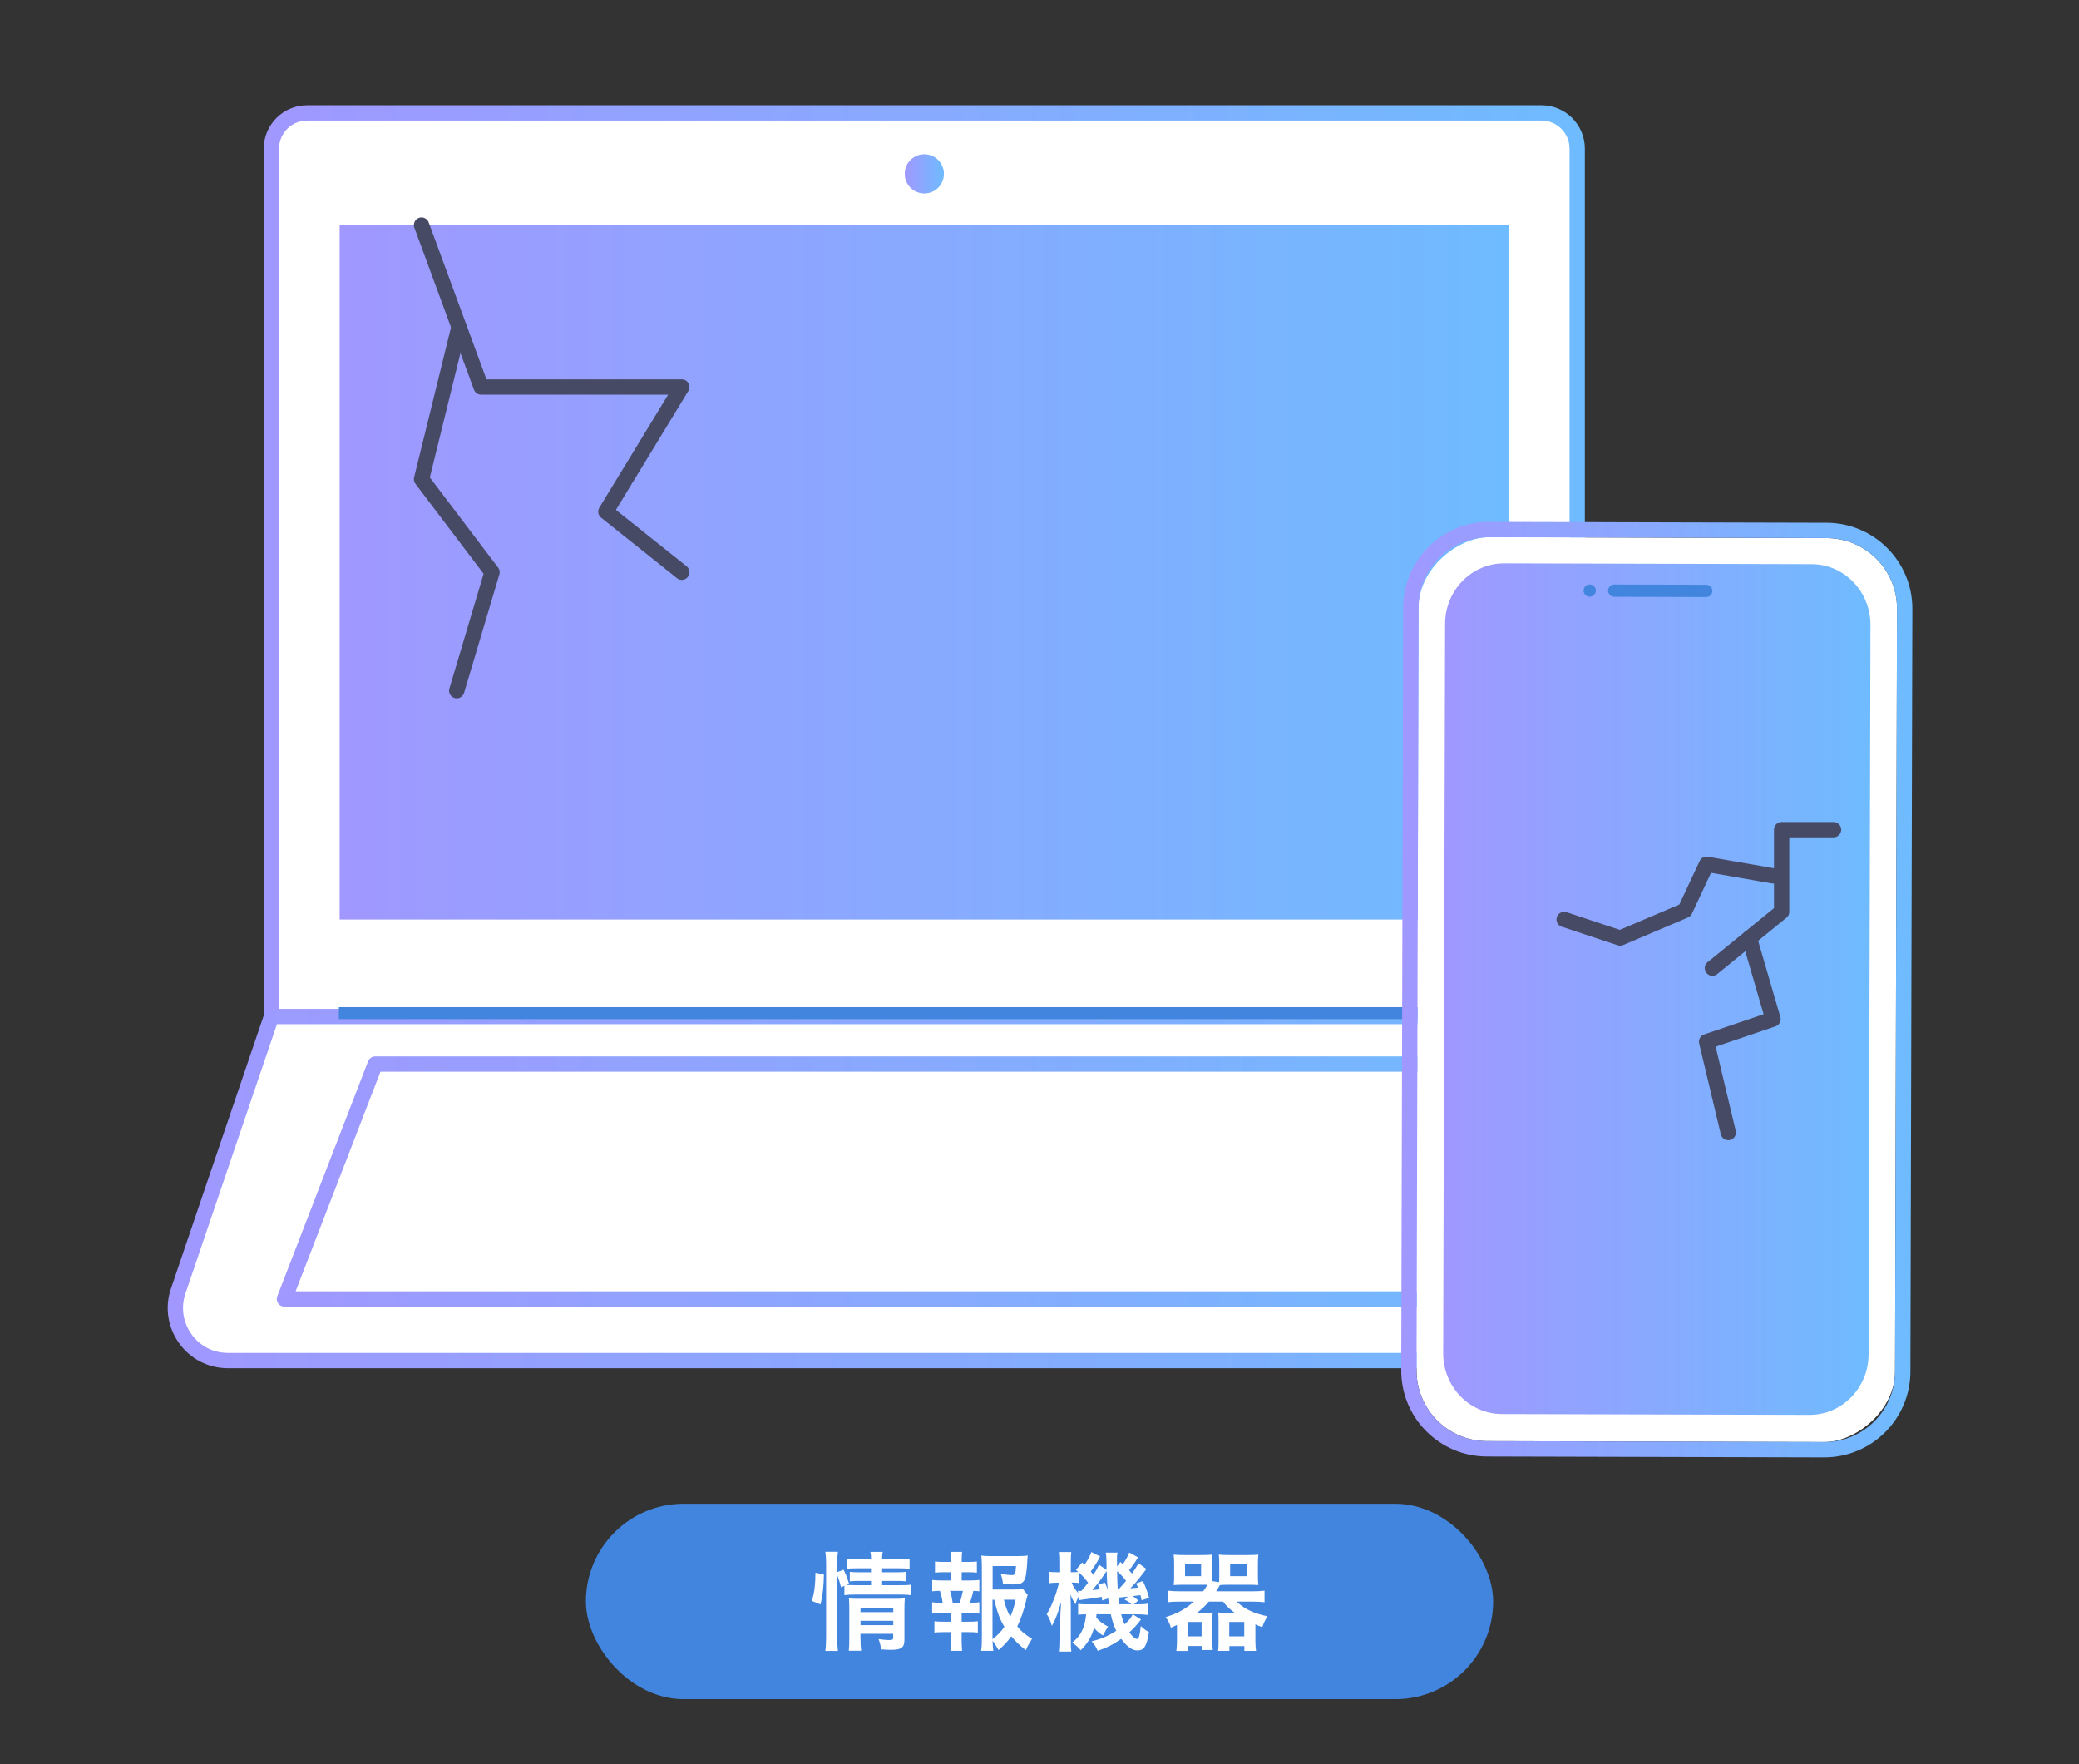 <?xml version="1.0" encoding="UTF-8"?>
<svg id="_レイヤー_1" data-name="レイヤー 1" xmlns="http://www.w3.org/2000/svg" xmlns:xlink="http://www.w3.org/1999/xlink" viewBox="0 0 330 280">
  <rect x="0" y="0" width="330" height="280" fill="#333333" stroke="none"/>
  <defs>
    <style>
      .cls-1 {
        fill: #4285de;
      }

      .cls-2 {
        fill: url(#_名称未設定グラデーション_471-6);
      }

      .cls-3 {
        fill: url(#_名称未設定グラデーション_471-4);
      }

      .cls-4 {
        fill: url(#_名称未設定グラデーション_471-3);
      }

      .cls-5 {
        fill: url(#_名称未設定グラデーション_471-7);
      }

      .cls-6, .cls-7, .cls-8, .cls-9 {
        fill: #fff;
      }

      .cls-7 {
        stroke: url(#_名称未設定グラデーション_471-2);
      }

      .cls-7, .cls-8, .cls-10, .cls-9 {
        stroke-linecap: round;
        stroke-linejoin: round;
        stroke-width: 2.43px;
      }

      .cls-8 {
        stroke: url(#_名称未設定グラデーション_471-5);
      }

      .cls-10 {
        fill: none;
        stroke: #464a65;
      }

      .cls-9 {
        stroke: url(#_名称未設定グラデーション_471);
      }
    </style>
    <linearGradient id="_名称未設定グラデーション_471" data-name="名称未設定グラデーション 471" x1="41.87" y1="89.81" x2="251.57" y2="89.81" gradientUnits="userSpaceOnUse">
      <stop offset="0" stop-color="#a098ff"/>
      <stop offset="1" stop-color="#6fbbff"/>
    </linearGradient>
    <linearGradient id="_名称未設定グラデーション_471-2" data-name="名称未設定グラデーション 471" x1="26.62" y1="188.64" x2="266.82" y2="188.64" xlink:href="#_名称未設定グラデーション_471"/>
    <linearGradient id="_名称未設定グラデーション_471-3" data-name="名称未設定グラデーション 471" x1="53.91" y1="90.82" x2="239.53" y2="90.82" xlink:href="#_名称未設定グラデーション_471"/>
    <linearGradient id="_名称未設定グラデーション_471-4" data-name="名称未設定グラデーション 471" x1="143.61" y1="27.59" x2="149.83" y2="27.59" xlink:href="#_名称未設定グラデーション_471"/>
    <linearGradient id="_名称未設定グラデーション_471-5" data-name="名称未設定グラデーション 471" x1="43.94" y1="187.53" x2="249.5" y2="187.53" xlink:href="#_名称未設定グラデーション_471"/>
    <linearGradient id="_名称未設定グラデーション_471-6" data-name="名称未設定グラデーション 471" x1="222.41" y1="157.06" x2="303.54" y2="157.06" xlink:href="#_名称未設定グラデーション_471"/>
    <linearGradient id="_名称未設定グラデーション_471-7" data-name="名称未設定グラデーション 471" x1="229.07" y1="156.99" x2="296.9" y2="156.99" xlink:href="#_名称未設定グラデーション_471"/>
  </defs>
  <g>
    <g>
      <path class="cls-9" d="M48.75,17.92h195.93c3.13,0,5.67,2.54,5.67,5.67v138.1H43.08V23.59c0-3.13,2.54-5.67,5.67-5.67Z"/>
      <path class="cls-7" d="M43.08,161.34h207.27l14.8,43.56c1.83,5.37-2.12,10.98-7.79,11.04-.05,0-.11,0-.16,0H36.24c-.05,0-.11,0-.16,0-5.67-.05-9.62-5.67-7.79-11.04l14.8-43.56Z"/>
      <rect class="cls-1" x="53.79" y="159.85" width="185.85" height="1.9"/>
      <rect class="cls-4" x="53.91" y="35.72" width="185.62" height="110.22"/>
      <path class="cls-3" d="M149.83,27.59c0,1.72-1.39,3.11-3.11,3.11s-3.11-1.39-3.11-3.11,1.39-3.11,3.11-3.11,3.11,1.39,3.11,3.11Z"/>
      <polygon class="cls-8" points="248.28 206.17 45.15 206.17 59.56 168.88 233.87 168.88 248.28 206.17"/>
    </g>
    <polyline class="cls-10" points="66.91 35.72 76.37 61.42 108.22 61.42 96.17 81.21 108.22 90.82"/>
    <polyline class="cls-10" points="72.86 51.88 66.91 76.05 78.1 90.82 72.5 109.62"/>
    <g>
      <g>
        <rect class="cls-6" x="191.24" y="119.08" width="143.47" height="75.95" rx="11.2" ry="11.2" transform="translate(105.24 419.63) rotate(-89.85)"/>
        <path class="cls-2" d="M236.36,85.26s.02,0,.03,0l53.55.14c6.19.02,11.19,5.04,11.17,11.23l-.31,121.07c-.02,6.18-5.03,11.17-11.2,11.17,0,0-.02,0-.03,0l-53.55-.14c-6.19-.02-11.19-5.04-11.17-11.23l.31-121.07c.02-6.18,5.03-11.17,11.2-11.17M236.36,82.83c-7.5,0-13.61,6.1-13.63,13.6l-.31,121.07c0,3.64,1.4,7.07,3.97,9.65,2.57,2.58,5.99,4.01,9.63,4.02l53.55.14c7.53,0,13.65-6.1,13.67-13.6l.31-121.07c.02-7.52-6.08-13.65-13.6-13.67l-53.55-.14h-.04Z"/>
      </g>
      <path class="cls-5" d="M296.9,99.19c.01-5.32-4.17-9.64-9.33-9.65l-48.81-.13c-5.17-.01-9.37,4.29-9.38,9.6l-.3,115.77c-.01,5.32,4.17,9.64,9.33,9.65l48.81.13c5.17.01,9.37-4.29,9.38-9.6l.3-115.77Z"/>
      <g>
        <path class="cls-1" d="M270.84,92.81l-14.61-.04c-.54,0-.97.43-.98.97h0c0,.54.43.97.97.98l14.61.04c.54,0,.97-.43.98-.97,0-.54-.43-.97-.97-.98Z"/>
        <path class="cls-1" d="M252.34,92.76c-.54,0-.97.43-.98.97,0,.54.43.97.97.98.54,0,.97-.43.98-.97,0-.54-.43-.97-.97-.98Z"/>
      </g>
    </g>
    <polyline class="cls-10" points="271.81 153.66 282.8 144.71 282.8 131.68 291.04 131.68"/>
    <polyline class="cls-10" points="277.68 148.88 281.43 161.75 270.89 165.33 274.33 179.75"/>
    <polyline class="cls-10" points="281.43 139.01 270.89 137.17 267.46 144.5 257.16 148.88 248.28 145.93"/>
  </g>
  <rect class="cls-1" x="93" y="238.67" width="144.01" height="31.01" rx="15.51" ry="15.51"/>
  <g>
    <path class="cls-6" d="M128.88,254.09c.42-1.5.54-2.55.56-4.49l1.34.31c-.03,1.85-.19,3.26-.54,4.74l-1.36-.56ZM132.9,259.92c0,.88.03,1.48.1,2.11h-1.99c.08-.58.12-1.34.12-2.16v-11.76c0-.75-.03-1.22-.12-1.82h1.99c-.08.59-.1,1.02-.1,1.82v1.41l1-.39c.42.85.46.95.87,2.21l-.46.2c.42.03.76.05,1.43.05h2.52v-.68h-1.94c-.66,0-.95.02-1.43.07v-1.51c.44.05.75.07,1.44.07h1.92v-.63h-2.19c-.9,0-1.22.02-1.68.08v-1.63c.49.08.85.1,1.77.1h2.11c0-.51-.02-.77-.1-1.16h1.95c-.08.41-.1.63-.1,1.16h2.6c.94,0,1.28-.02,1.77-.1v1.63c-.49-.07-.92-.08-1.73-.08h-2.63v.63h2.4c.73,0,1-.02,1.41-.07v1.51c-.41-.05-.75-.07-1.45-.07h-2.36v.68h2.97c.82,0,1.22-.02,1.68-.08v1.67c-.51-.07-.99-.1-1.68-.1h-7.24c-.83,0-1.24.02-1.72.1v-1.5l-.53.24c-.17-.71-.34-1.24-.59-1.89v9.89ZM136.59,260.05c0,.83.03,1.43.1,1.94h-1.96c.07-.56.08-.95.08-1.94v-4.9c0-.65-.02-.97-.05-1.45.41.03.76.05,1.36.05h5.98c.75,0,1.17-.02,1.53-.07-.05.41-.07.92-.07,1.75v4.79c0,1.29-.46,1.63-2.18,1.63-.37,0-.7-.02-1.53-.07-.1-.73-.17-1.02-.39-1.63.7.1,1.24.15,1.67.15.54,0,.65-.07.65-.41v-.58h-5.2v.71ZM141.79,255.87v-.7h-5.2v.7h5.2ZM141.79,257.94v-.7h-5.2v.7h5.2Z"/>
    <path class="cls-6" d="M153.97,250.84c.71,0,1.02-.02,1.48-.08v1.8c-.32-.05-.54-.05-.95-.07-.19.82-.27,1.14-.56,1.89h.2c.61,0,.93-.02,1.31-.08v1.8c-.46-.05-.82-.07-1.48-.07h-1.33v1.36h1.16c.65,0,.99-.02,1.41-.07v1.79c-.44-.05-.78-.07-1.41-.07h-1.16v1.24c0,.56.03,1.19.08,1.73h-1.87c.07-.56.1-1.07.1-1.73v-1.24h-1.22c-.65,0-.94.02-1.41.07v-1.79c.42.05.76.07,1.41.07h1.22v-1.36h-1.51c-.65,0-1,.02-1.48.07v-1.8c.42.07.7.08,1.48.08h.19c-.1-.68-.2-1.14-.44-1.89-.56,0-.83.02-1.22.07v-1.8c.44.07.8.08,1.48.08h1.53v-1.31h-1.16c-.61,0-.95.02-1.41.07v-1.77c.41.05.73.07,1.41.07h1.16v-.31c0-.48-.03-1.05-.1-1.29h1.84c-.05.39-.07.75-.07,1.29v.31h1c.68,0,1-.02,1.41-.07v1.77c-.44-.05-.82-.07-1.41-.07h-1v1.31h1.33ZM152.33,254.38c.22-.58.37-1.17.51-1.89h-2.04c.24.82.31,1.14.42,1.89h1.11ZM163.11,253.17c-.08.22-.12.32-.2.75-.36,1.56-.87,3.08-1.44,4.22.66.82,1.22,1.27,2.35,1.97-.53.82-.7,1.14-.99,1.8-.99-.78-1.56-1.33-2.31-2.21-.59.83-1.16,1.45-2.02,2.19-.32-.59-.56-.95-.95-1.48.02.68.05,1.02.12,1.6h-1.94c.1-.71.12-1.14.12-2.02v-11.37c0-.61-.03-1.27-.08-1.73.49.07.97.08,1.6.08h4.18c.77,0,1.29-.03,1.58-.08-.05.49-.07.7-.08,1.1-.2,3.13-.44,3.48-2.31,3.48-.46,0-.76-.02-1.53-.08-.1-.75-.17-1.05-.37-1.6.68.12,1.38.2,1.75.2.53,0,.61-.17.68-1.43h-3.71v3.72h3.2c.82,0,1.26-.02,1.62-.07l.76.95ZM157.54,260.17c.78-.61,1.34-1.19,1.89-1.97-.73-1.21-1.07-2.11-1.62-4.3h-.27v6.27ZM159.35,253.9c.29,1.17.54,1.85,1.02,2.7.36-.8.58-1.48.83-2.7h-1.85Z"/>
    <path class="cls-6" d="M180.66,247.13c-.54.9-.78,1.26-1.44,2.09.2.22.24.27.46.53.36-.49.51-.75,1.05-1.63l1.24.9q-.36.44-1.19,1.53c-.46.58-.83,1-1.36,1.53.51-.03.7-.05,1.22-.1-.1-.27-.15-.37-.31-.66l1.07-.39c.42.88.61,1.34,1,2.67l-1.19.39c-.09-.37-.12-.49-.19-.82-.34.05-.75.1-1.24.15.39.25.43.27.88.7l-.65.61h.37c1.02,0,1.33-.02,1.79-.1v1.78c-.51-.07-1.12-.1-1.79-.1h-.58l1.31.83c-.66.87-1.14,1.39-1.85,2.04.49.68.94,1.05,1.19,1.05.31,0,.46-.48.63-2.06.41.43.82.71,1.29.94-.19,1.24-.37,1.9-.7,2.4-.24.37-.58.54-1.11.54-.85,0-1.63-.56-2.6-1.84-1.22.87-2.19,1.38-3.72,1.9-.29-.65-.46-.94-.97-1.51,1.53-.37,2.62-.83,3.91-1.68-.39-.8-.6-1.41-.87-2.62h-2.26c-.02.27-.02.34-.05.54.56.63,1,.95,1.89,1.43-.22.31-.32.48-.46.75q-.24.42-.36.65c-.56-.34-1-.71-1.41-1.19-.44,1.48-1,2.4-2.11,3.54-.48-.54-.68-.73-1.36-1.22,1.34-1,2.04-2.4,2.21-4.49-.63.02-.93.03-1.27.07v-1.72c.41.05.68.07,1.39.07h3.5c-.07-.49-.08-.63-.12-.95l-.95.34c-.03-.29-.05-.39-.07-.58-.44.07-.73.12-1.19.19-1.31.17-2.19.29-2.43.34l-.07-.53c-.25.49-.36.75-.49,1.19-.32-.51-.56-.97-.8-1.56.03.48.07,1.48.07,2.07v4.9c0,1.05.02,1.65.08,2.09h-1.85c.07-.48.1-1.21.1-2.09v-2.99c0-.77.03-1.38.14-2.8-.51,1.78-.95,2.91-1.48,3.81-.2-.78-.46-1.39-.82-1.87.46-.73.73-1.27,1.27-2.7.17-.44.31-.85.7-2.29h-.41c-.42,0-.85.03-1.16.07v-1.82c.29.07.54.08,1.16.08h.58v-1.41c0-.82-.02-1.34-.08-1.79h1.84c-.05.41-.07.87-.07,1.77v1.43h.31c.36,0,.66-.02.87-.03-.12-.12-.19-.17-.37-.34l.99-1.17.37.36c.53-.75.82-1.29,1.09-2.02l1.39.7c-.54,1.02-.87,1.55-1.48,2.38.17.2.24.29.41.53.46-.7.58-.88.88-1.6l1.21.82v-.8c-.02-1.17-.03-1.43-.12-1.94h1.87c-.09.32-.1.61-.1,1.14,0,.05,0,.27.02.54v.53l.53-.73c.2.19.32.31.37.36.46-.61.76-1.17,1.04-1.85l1.39.76ZM171.31,251.25c-.42-.05-.61-.07-.97-.07h-.24c.25.63.53,1.05,1.04,1.67l-.05-.37c.12.02.19.02.25.02h.31c.58-.66.76-.9,1.07-1.31-.51-.66-.87-1.07-1.41-1.58v1.65ZM175.37,251.18c.24.53.32.73.44,1.12-.1-1.43-.14-2.21-.14-2.97-.2.29-.25.37-.37.54-.63.95-1.38,1.9-1.94,2.5q.66-.05,1.24-.14c-.12-.27-.15-.37-.31-.71l1.07-.34ZM177.32,249.38q.02,1.55.09,2.75h.24q.66-.7,1.09-1.22c-.44-.59-.85-1.04-1.41-1.53ZM179.02,253.41c-.15.02-.25.03-.32.03q-.29.05-.73.08s-.19.02-.42.03c.03.39.05.44.14,1.07h1.9c-.37-.37-.6-.51-1.07-.73l.51-.49ZM177.97,256.21c.14.63.25.97.54,1.6.8-.75,1.04-1.04,1.29-1.6h-1.84Z"/>
    <path class="cls-6" d="M190.98,252.56c.36-.48.46-.65.66-1.04h-3.74c-.54,0-1.16.02-1.6.05.05-.42.07-.9.07-1.41v-1.96c0-.56-.02-1.04-.07-1.46.51.05.93.07,1.65.07h2.86c.71,0,1.17-.02,1.61-.07-.03.37-.05.73-.05,1.33v2.87l1.14.17c.02-.31.02-.44.02-.76v-2.28c0-.56-.02-.92-.07-1.33.44.05.88.07,1.6.07h3.03c.71,0,1.14-.02,1.65-.07-.05.39-.07.83-.07,1.46v1.96c0,.59.02,1.02.07,1.41-.44-.03-1.05-.05-1.6-.05h-3.06c-.61,0-1.05.02-1.45.05-.2.37-.31.56-.59.99h5.83c.77,0,1.33-.03,1.85-.1v1.84c-.61-.07-1.11-.1-1.85-.1h-2.55c1.07,1.11,2.74,1.9,4.88,2.33-.39.59-.61,1.04-.83,1.73-.53-.2-.7-.26-1.1-.44v2.6c0,.53.03,1.16.1,1.6h-1.85v-.76h-2.38v.76h-1.79c.05-.39.07-.82.07-1.29v-3.45c0-.61-.02-.95-.05-1.36.39.05.76.07,1.31.07h1.31c-.8-.59-1.36-1.14-1.85-1.79h-2.26c-.59.7-1.14,1.21-1.89,1.79h1.19c.54,0,.94-.02,1.31-.07-.03.34-.05.68-.05,1.36v3.31c0,.54.02.88.07,1.29h-1.75v-.63h-2.19v.78h-1.85c.07-.48.1-1.04.1-1.55v-2.58c-.29.14-.49.24-.97.44-.19-.68-.39-1.07-.83-1.68,1.84-.56,3.13-1.26,4.49-2.46h-2.24c-.82,0-1.33.02-1.87.1v-1.84c.53.07,1.04.1,1.87.1h3.74ZM188.1,250.16h2.55v-1.92h-2.55v1.92ZM188.54,259.71h2.19v-2.28h-2.19v2.28ZM195.12,259.71h2.38v-2.28h-2.38v2.28ZM195.26,250.16h2.65v-1.9h-2.65v1.9Z"/>
  </g>
</svg>